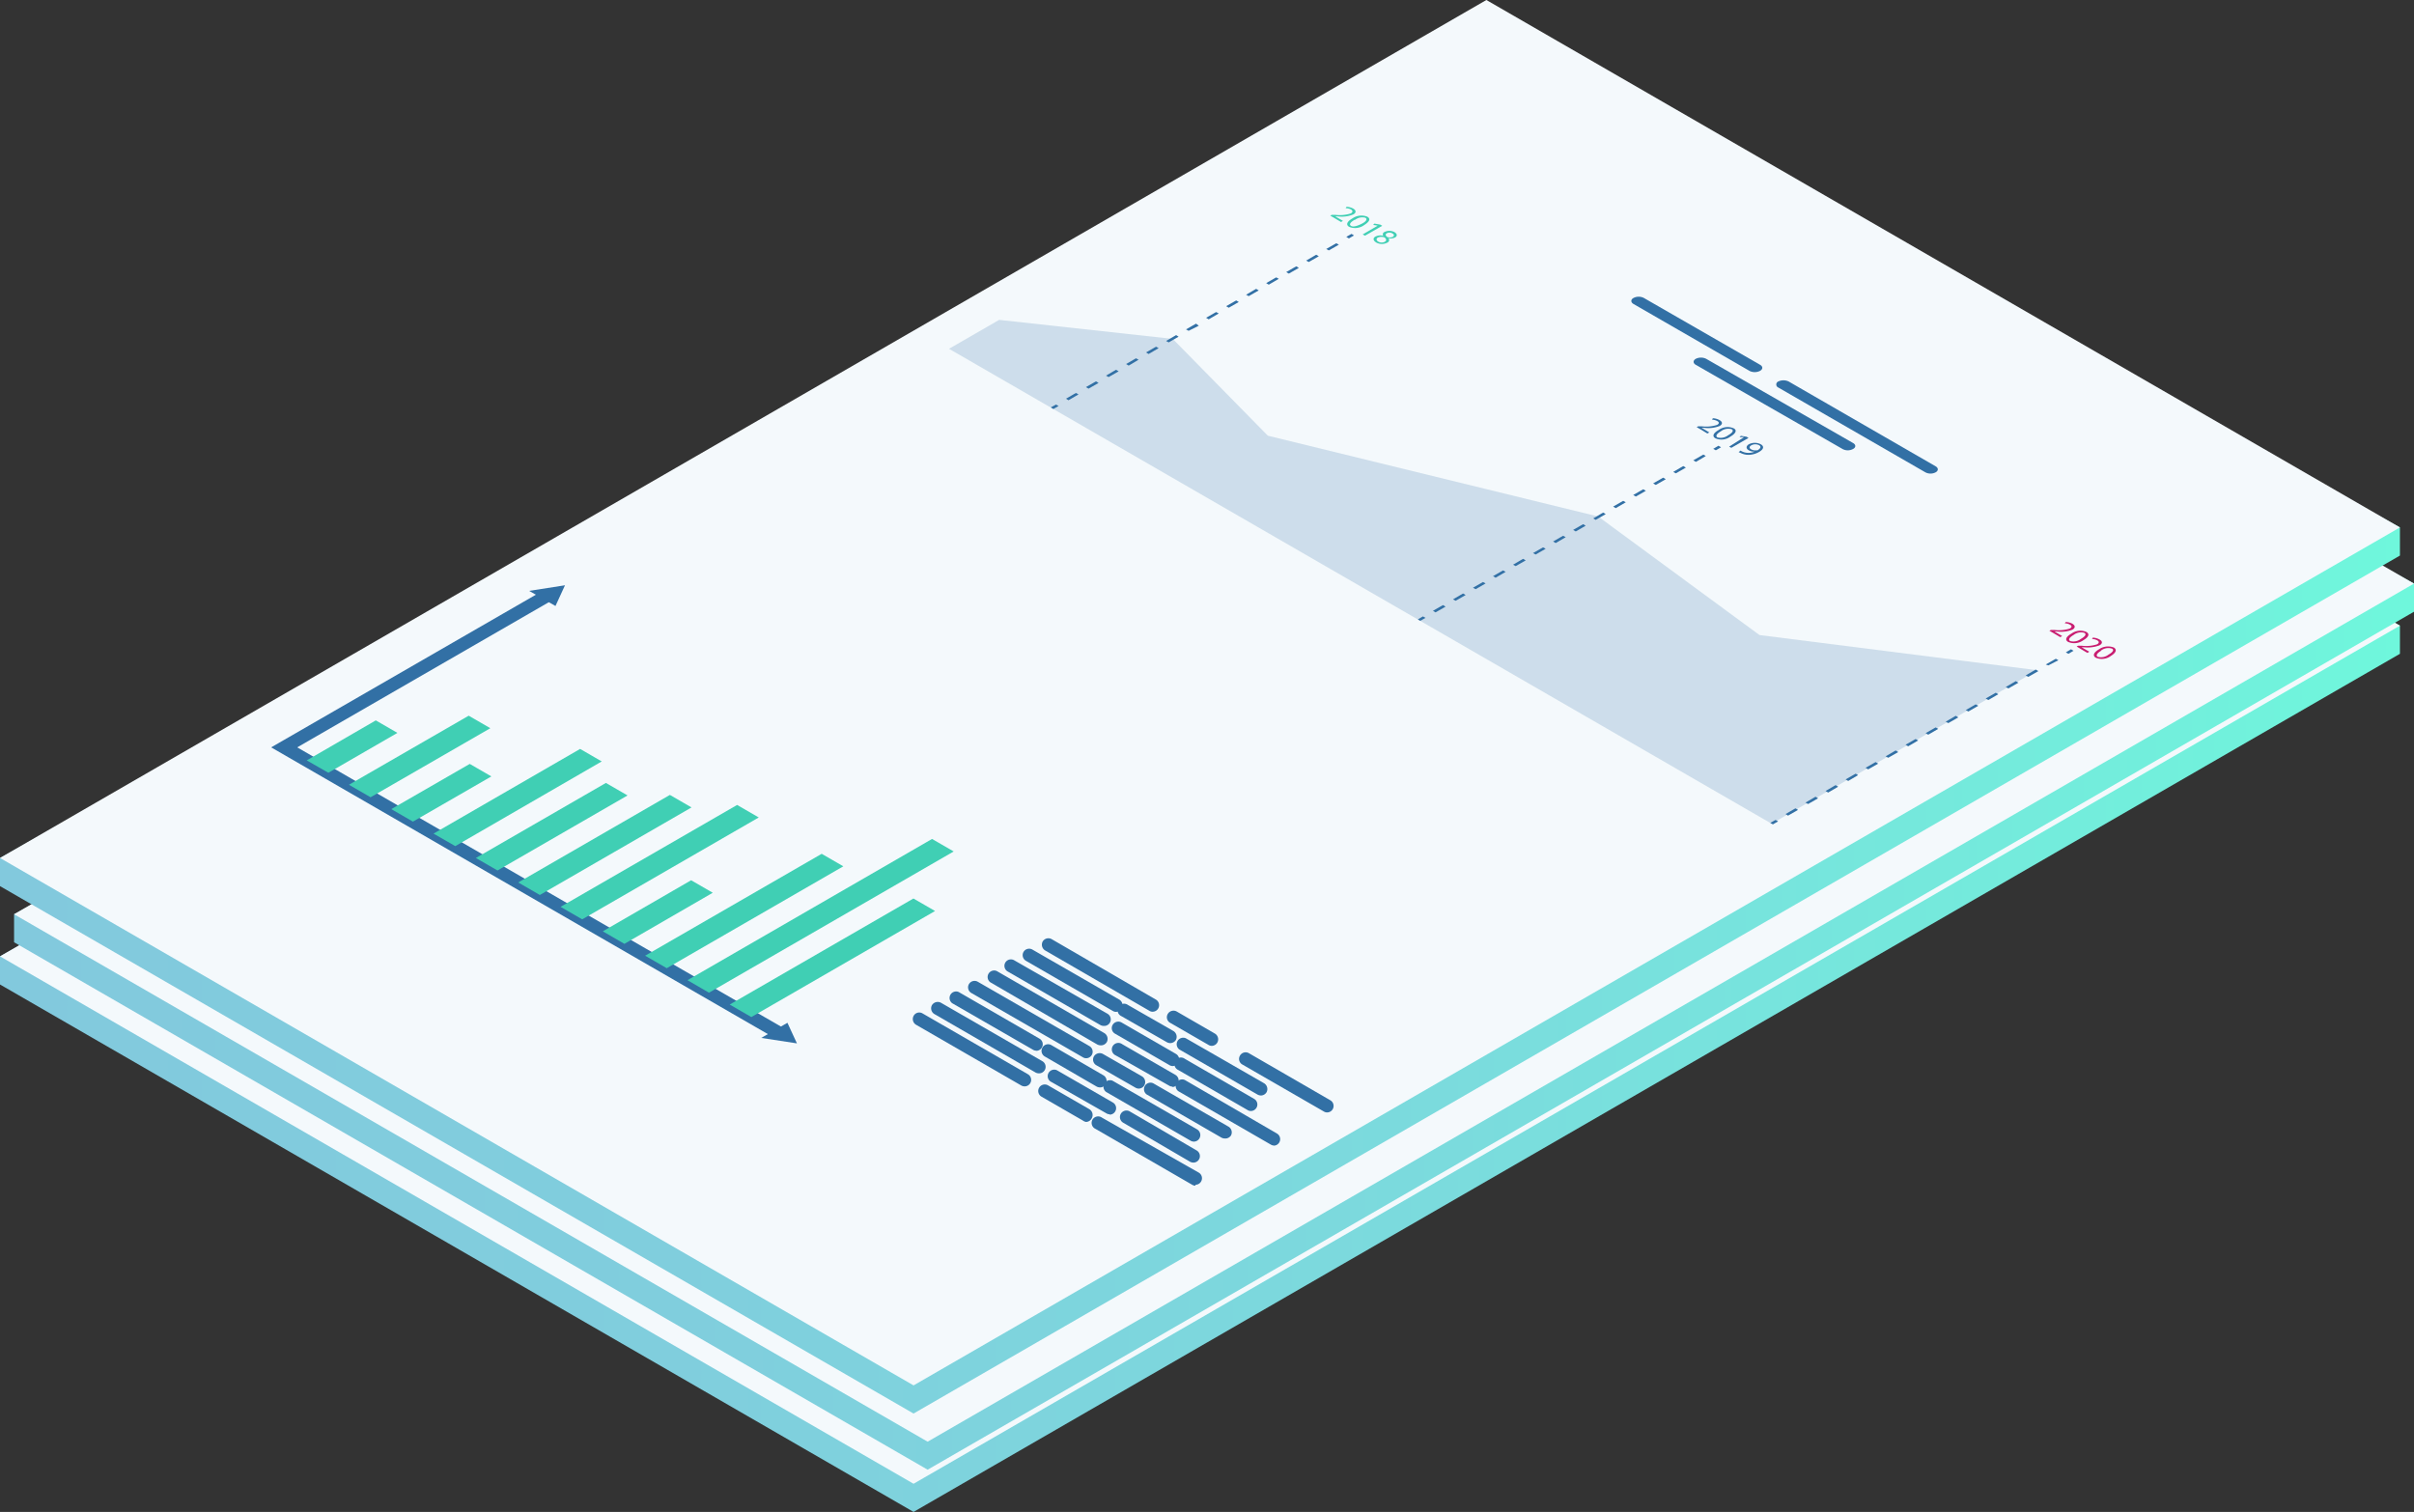 <svg xmlns="http://www.w3.org/2000/svg" xmlns:xlink="http://www.w3.org/1999/xlink" viewBox="0 0 185.26 116.04"><rect x="0" y="0" width="185.26" height="116.04" fill="#333333" stroke="none"/><defs><style>.cls-1{fill:url(#linear-gradient);}.cls-2{fill:#f4f9fc;}.cls-3{fill:url(#linear-gradient-2);}.cls-4{fill:url(#linear-gradient-3);}.cls-5{fill:#3270a5;}.cls-6{fill:#40cfb4;}.cls-7{opacity:0.2;}.cls-8{fill:#c81c70;}</style><linearGradient id="linear-gradient" y1="62.87" x2="184.18" y2="62.87" gradientUnits="userSpaceOnUse"><stop offset="0" stop-color="#82c9dd"/><stop offset="0.28" stop-color="#80cedd"/><stop offset="0.6" stop-color="#7bdbdd"/><stop offset="0.93" stop-color="#71f1dc"/><stop offset="1" stop-color="#6ff7dc"/></linearGradient><linearGradient id="linear-gradient-2" x1="1.08" y1="59.64" x2="185.26" y2="59.64" xlink:href="#linear-gradient"/><linearGradient id="linear-gradient-3" y1="55.32" x2="184.18" y2="55.32" xlink:href="#linear-gradient"/></defs><g id="Layer_2" data-name="Layer 2"><g id="Layer_1-2" data-name="Layer 1"><polygon class="cls-1" points="70.11 116.04 0 75.56 0 73.4 114.07 9.7 184.18 48.02 184.18 50.18 70.11 116.04"/><polygon class="cls-2" points="70.11 113.88 0 73.4 114.07 7.55 184.18 48.02 70.11 113.88"/><polygon class="cls-3" points="71.19 112.8 1.08 72.32 1.08 70.17 115.14 6.47 185.26 44.79 185.26 46.95 71.19 112.8"/><polygon class="cls-2" points="71.19 110.65 1.08 70.17 115.14 4.31 185.26 44.79 71.19 110.65"/><polygon class="cls-4" points="70.11 108.49 0 68.01 0 65.85 114.07 2.15 184.18 40.48 184.18 42.64 70.11 108.49"/><polygon class="cls-2" points="70.11 106.33 0 65.85 114.07 0 184.18 40.48 70.11 106.33"/><polygon class="cls-5" points="59.47 79.68 20.81 57.36 41.67 45.33 42.17 46.19 22.81 57.36 59.97 78.81 59.47 79.68"/><polygon class="cls-5" points="40.61 45.35 43.36 44.92 42.63 46.51 40.61 45.35"/><polygon class="cls-5" points="58.42 79.66 61.16 80.08 60.43 78.5 58.42 79.66"/><polygon class="cls-6" points="25.2 59.31 23.54 58.36 28.84 55.29 30.5 56.25 25.2 59.31"/><polygon class="cls-6" points="28.44 61.19 26.78 60.23 35.97 54.93 37.63 55.89 28.44 61.19"/><polygon class="cls-6" points="31.69 63.06 30.03 62.1 36.05 58.63 37.71 59.59 31.69 63.06"/><polygon class="cls-6" points="34.94 64.94 33.27 63.98 44.52 57.48 46.18 58.44 34.94 64.94"/><polygon class="cls-6" points="38.18 66.81 36.52 65.85 46.5 60.09 48.16 61.05 38.18 66.81"/><polygon class="cls-6" points="41.43 68.69 39.77 67.73 51.41 61.01 53.07 61.97 41.43 68.69"/><polygon class="cls-6" points="44.68 70.56 43.02 69.6 56.57 61.78 58.23 62.74 44.68 70.56"/><polygon class="cls-6" points="47.92 72.44 46.26 71.48 53.04 67.56 54.7 68.52 47.92 72.44"/><polygon class="cls-6" points="51.17 74.31 49.51 73.35 63.06 65.53 64.72 66.49 51.17 74.31"/><polygon class="cls-6" points="54.41 76.19 52.76 75.23 71.53 64.39 73.19 65.35 54.41 76.19"/><polygon class="cls-6" points="57.66 78.06 56 77.1 70.1 68.96 71.76 69.92 57.66 78.06"/><path class="cls-5" d="M88.46,77.65a.45.45,0,0,1-.25-.07l-8-4.63a.52.52,0,0,1-.19-.69.51.51,0,0,1,.69-.18l8,4.64a.5.5,0,0,1-.25.93Z"/><path class="cls-5" d="M93,80.27a.47.47,0,0,1-.25-.07L89.8,78.5a.49.49,0,0,1-.18-.68.51.51,0,0,1,.68-.19l2.94,1.7a.51.51,0,0,1,.18.69A.5.5,0,0,1,93,80.27Z"/><path class="cls-5" d="M101.85,85.38a.47.47,0,0,1-.25-.07L95.34,81.7a.49.49,0,0,1-.18-.68.5.5,0,0,1,.68-.19l6.26,3.62a.5.5,0,0,1-.25.93Z"/><path class="cls-5" d="M85.65,77.66a.45.45,0,0,1-.25-.07l-6.67-3.85a.5.5,0,0,1-.18-.68.5.5,0,0,1,.68-.18l6.67,3.84a.51.51,0,0,1,.18.69A.5.5,0,0,1,85.65,77.66Z"/><path class="cls-5" d="M89.8,80.06a.59.59,0,0,1-.25-.07l-3.49-2a.5.5,0,1,1,.5-.86l3.49,2a.52.52,0,0,1,.19.69A.52.52,0,0,1,89.8,80.06Z"/><path class="cls-5" d="M96.76,84.08a.59.59,0,0,1-.25-.07l-6-3.46a.5.5,0,0,1,.5-.86l6,3.45a.52.52,0,0,1,.19.69A.51.51,0,0,1,96.76,84.08Z"/><path class="cls-5" d="M84.71,78.74a.54.54,0,0,1-.25-.06l-7.13-4.12a.5.5,0,0,1-.18-.68.5.5,0,0,1,.68-.18L85,77.81a.5.5,0,0,1-.25.93Z"/><path class="cls-5" d="M90,81.82a.45.45,0,0,1-.25-.07l-4.17-2.41a.49.49,0,0,1-.19-.68.5.5,0,0,1,.69-.18l4.17,2.41a.5.5,0,0,1-.25.93Z"/><path class="cls-5" d="M84.45,80.23a.59.59,0,0,1-.25-.07L76,75.39a.5.5,0,0,1,.5-.86l8.25,4.76a.52.52,0,0,1,.19.69A.52.52,0,0,1,84.45,80.23Z"/><path class="cls-5" d="M96,85.27a.47.47,0,0,1-.25-.07l-5.33-3.08a.5.5,0,1,1,.5-.86l5.33,3.08a.5.5,0,0,1-.25.93Z"/><path class="cls-5" d="M90,83.4a.54.54,0,0,1-.25-.06L85.62,81a.5.5,0,1,1,.5-.86l4.09,2.36a.5.5,0,0,1-.25.93Z"/><path class="cls-5" d="M97.78,87.92a.47.47,0,0,1-.25-.07l-7.1-4.1a.5.5,0,0,1,.5-.86L98,87a.5.5,0,0,1-.25.93Z"/><path class="cls-5" d="M83.36,81.22a.45.45,0,0,1-.25-.07l-8.57-4.94a.5.5,0,0,1-.18-.68.5.5,0,0,1,.68-.18l8.57,4.94a.5.5,0,0,1-.25.93Z"/><path class="cls-5" d="M87.39,83.55a.52.52,0,0,1-.25-.07l-3-1.72a.5.5,0,0,1-.19-.68.52.52,0,0,1,.69-.19l3,1.72a.51.51,0,0,1,.18.69A.5.5,0,0,1,87.39,83.55Z"/><path class="cls-5" d="M94,87.38a.57.57,0,0,1-.25-.06L88,84a.5.5,0,0,1,.5-.86l5.78,3.33a.51.51,0,0,1,.19.68A.52.52,0,0,1,94,87.38Z"/><path class="cls-5" d="M79.53,80.64a.47.47,0,0,1-.25-.07L73.08,77a.5.5,0,0,1,.5-.86l6.2,3.58a.5.5,0,0,1-.25.93Z"/><path class="cls-5" d="M84.42,83.46a.57.57,0,0,1-.25-.06l-4-2.32A.5.5,0,0,1,80,80.4a.5.5,0,0,1,.68-.19l4,2.32a.5.5,0,0,1-.25.93Z"/><path class="cls-5" d="M91.62,87.62a.52.52,0,0,1-.25-.07l-6.48-3.74a.5.5,0,0,1,.5-.86l6.48,3.73a.51.51,0,0,1,.18.69A.5.5,0,0,1,91.62,87.62Z"/><path class="cls-5" d="M79.73,82.38a.54.54,0,0,1-.25-.06l-7.77-4.49a.51.51,0,0,1-.19-.68.52.52,0,0,1,.69-.19L80,81.45a.5.5,0,0,1-.25.93Z"/><path class="cls-5" d="M85.16,85.52a.45.45,0,0,1-.25-.07L80.61,83a.5.5,0,0,1,.5-.86l4.3,2.48a.5.5,0,0,1-.25.93Z"/><path class="cls-5" d="M91.59,89.23a.57.57,0,0,1-.25-.06l-5.14-3a.5.5,0,0,1,.5-.87l5.14,3a.5.5,0,0,1-.25.93Z"/><path class="cls-5" d="M78.64,83.38a.54.54,0,0,1-.25-.06L70.3,78.65a.51.51,0,0,1-.18-.69.49.49,0,0,1,.68-.18l8.09,4.67a.5.5,0,0,1-.25.93Z"/><path class="cls-5" d="M83.35,86.11A.59.59,0,0,1,83.1,86l-3.17-1.83a.5.5,0,0,1,.5-.87l3.17,1.83a.52.52,0,0,1,.19.69A.51.51,0,0,1,83.35,86.11Z"/><path class="cls-5" d="M91.74,91a.47.47,0,0,1-.25-.07l-7.42-4.29a.5.5,0,1,1,.5-.86L92,90a.5.5,0,0,1-.25.93Z"/><g class="cls-7"><polygon class="cls-5" points="135.96 63.22 72.83 26.77 76.68 24.55 90 26.01 97.3 33.44 122.65 39.64 135.03 48.74 156.35 51.44 135.96 63.22"/></g><polygon class="cls-5" points="103.52 18.3 103.32 18.18 103.72 17.95 103.91 18.07 103.52 18.3"/><path class="cls-5" d="M82,30.72l-.19-.12.76-.44.2.11Zm1.54-.89-.2-.12.77-.44.2.12Zm1.54-.89-.2-.11.77-.45.2.12Zm1.54-.88-.2-.12.76-.44.2.11Zm1.53-.89-.2-.12.77-.44.2.11Zm1.54-.89-.2-.11.77-.45.19.12Zm1.53-.89-.2-.11.77-.44L92,25Zm1.54-.88-.2-.12.77-.44.2.11Zm1.54-.89-.2-.12.77-.44.2.12Zm1.53-.89-.2-.11.77-.45.2.12Zm1.54-.88-.2-.12.77-.44.2.11ZM98.91,21l-.2-.12.77-.44.2.12Zm1.53-.89-.2-.11.77-.45.2.12Zm1.54-.89-.2-.11.77-.44.2.11Z"/><polygon class="cls-5" points="80.84 31.39 80.64 31.27 81.04 31.05 81.24 31.16 80.84 31.39"/><polygon class="cls-5" points="131.68 34.56 131.48 34.45 131.88 34.21 132.08 34.33 131.68 34.56"/><path class="cls-5" d="M110.17,47l-.2-.12.77-.44.2.12Zm1.54-.89-.2-.11.77-.45.2.12Zm1.54-.89-.21-.11.77-.44.2.11Zm1.53-.88-.2-.12.77-.44.2.11Zm1.54-.89-.2-.11.77-.45.2.12Zm1.53-.89-.2-.11.77-.44.2.11Zm1.54-.88-.2-.12.77-.44.2.11Zm1.54-.89-.2-.12.77-.44.19.12Zm1.53-.89-.19-.11.76-.45.2.12ZM124,39l-.2-.12.77-.44.2.11Zm1.54-.89-.2-.12.77-.44.2.12Zm1.53-.89-.2-.12.77-.44.2.12Zm1.54-.89-.2-.11.77-.45.2.12Zm1.54-.88-.2-.12.77-.44.19.11Z"/><polygon class="cls-5" points="109 47.65 108.81 47.54 109.2 47.31 109.4 47.42 109 47.65"/><polygon class="cls-5" points="158.74 50.18 158.54 50.07 158.94 49.83 159.13 49.95 158.74 50.18"/><path class="cls-5" d="M137.22,62.6l-.19-.12.76-.44.2.12Zm1.54-.89-.2-.11.77-.45.2.12Zm1.54-.88-.2-.12.77-.45.2.12Zm1.54-.89-.2-.12.77-.44.19.11Zm1.53-.89-.2-.12.77-.44.2.12Zm1.54-.89-.2-.11.77-.45.2.12Zm1.53-.88-.2-.12.77-.44.2.11Zm1.54-.89-.2-.12.77-.44.2.11Zm1.54-.89-.2-.11.77-.45.2.12Zm1.54-.89-.2-.11.76-.44.2.11Zm1.53-.88-.2-.12.77-.44.2.11Zm1.54-.89-.2-.11.77-.45.2.12Zm1.53-.89-.2-.11.77-.45.2.12Zm1.54-.88L157,51l.77-.44.2.11Z"/><polygon class="cls-5" points="136.06 63.27 135.86 63.16 136.26 62.93 136.46 63.04 136.06 63.27"/><path class="cls-6" d="M102.09,16.55l.11-.06h.28a2.77,2.77,0,0,0,1.19-.11c.13-.08.19-.19,0-.31a.89.89,0,0,0-.4-.09l.07-.11a1.18,1.18,0,0,1,.51.14c.28.16.2.35,0,.45a2.32,2.32,0,0,1-1.17.15h-.21l.59.34-.14.09Z"/><path class="cls-6" d="M104.7,17.27a1.18,1.18,0,0,1-1.16.14c-.26-.15-.19-.39.24-.64a1.21,1.21,0,0,1,1.15-.14C105.2,16.79,105.12,17,104.7,17.27Zm-.74-.4c-.35.2-.44.37-.27.47s.48,0,.82-.17.45-.36.27-.46A.91.91,0,0,0,104,16.87Z"/><path class="cls-6" d="M105.73,17.32h0l-.35-.06.1-.1.45.08.15.09-1.33.76-.17-.1Z"/><path class="cls-6" d="M105.55,18.16a.83.83,0,0,1,.61-.06h0a.19.19,0,0,1,.08-.29.84.84,0,0,1,.77,0c.25.15.22.32.06.41a.72.72,0,0,1-.53.05h0a.21.21,0,0,1-.07.35.9.9,0,0,1-.84,0C105.36,18.46,105.36,18.27,105.55,18.16Zm.72.4c.16-.09.13-.2,0-.33a.7.7,0,0,0-.52,0c-.13.07-.15.2,0,.3A.52.52,0,0,0,106.27,18.56Zm.17-.66c-.14.07-.11.17,0,.28a.56.56,0,0,0,.44,0c.1-.06.15-.16,0-.25A.43.43,0,0,0,106.44,17.9Z"/><path class="cls-5" d="M130.21,32.78l.11-.06h.28a2.72,2.72,0,0,0,1.18-.11c.14-.08.2-.19,0-.3a1,1,0,0,0-.39-.1l.06-.11a1.15,1.15,0,0,1,.51.14c.29.17.21.35,0,.46a2.42,2.42,0,0,1-1.16.14h-.21l.59.35-.15.08Z"/><path class="cls-5" d="M132.81,33.5a1.15,1.15,0,0,1-1.16.14c-.26-.15-.19-.39.25-.64a1.16,1.16,0,0,1,1.14-.13C133.32,33,133.23,33.26,132.81,33.5Zm-.74-.4c-.34.2-.43.37-.27.47a.93.93,0,0,0,.82-.16c.33-.19.46-.36.27-.47A.92.92,0,0,0,132.07,33.1Z"/><path class="cls-5" d="M133.85,33.55h0l-.35,0,.1-.1.44.07.15.09-1.32.76-.17-.09Z"/><path class="cls-5" d="M133.58,34.58a.58.58,0,0,0,.14.08,1.15,1.15,0,0,0,.94,0h0a.77.77,0,0,1-.45-.1c-.24-.13-.21-.33,0-.46a1,1,0,0,1,.92,0c.28.16.22.38-.12.58a1.67,1.67,0,0,1-.84.23,1.36,1.36,0,0,1-.56-.13l-.18-.08Zm.82-.4c-.16.09-.18.22,0,.31a.6.6,0,0,0,.39.07l.09,0c.22-.13.31-.28.12-.39A.64.64,0,0,0,134.4,34.18Z"/><path class="cls-8" d="M157.28,48.41l.11-.06h.28a2.72,2.72,0,0,0,1.18-.11c.14-.08.2-.19,0-.3a.84.84,0,0,0-.39-.1l.07-.1a1.17,1.17,0,0,1,.51.13c.28.17.2.35,0,.46a2.4,2.4,0,0,1-1.16.14h-.21l.59.35-.15.08Z"/><path class="cls-8" d="M159.88,49.14a1.19,1.19,0,0,1-1.16.13c-.26-.15-.19-.39.25-.64a1.16,1.16,0,0,1,1.14-.13C160.39,48.66,160.3,48.89,159.88,49.14Zm-.74-.41c-.34.2-.43.37-.27.47a.93.93,0,0,0,.82-.16c.33-.19.46-.36.27-.47A.92.92,0,0,0,159.14,48.73Z"/><path class="cls-8" d="M159.37,49.62l.11-.06h.28a2.72,2.72,0,0,0,1.18-.11c.14-.08.2-.2,0-.31a1,1,0,0,0-.39-.1l.06-.1a1.11,1.11,0,0,1,.51.14c.29.16.21.34,0,.45a2.52,2.52,0,0,1-1.16.15h-.21l.59.34-.15.09Z"/><path class="cls-8" d="M162,50.34a1.17,1.17,0,0,1-1.16.14c-.25-.15-.19-.39.25-.65a1.21,1.21,0,0,1,1.14-.13C162.48,49.86,162.39,50.1,162,50.34Zm-.74-.4c-.34.2-.43.37-.27.47a.93.93,0,0,0,.83-.17c.32-.18.45-.36.26-.46A.92.92,0,0,0,161.23,49.94Z"/><path class="cls-5" d="M134.29,28.48l-8.93-5.15c-.22-.13-.22-.34,0-.46a.87.87,0,0,1,.8,0L135.08,28c.22.13.22.33,0,.46A.91.91,0,0,1,134.29,28.48Z"/><path class="cls-5" d="M147.76,36.25l-11.29-6.51a.25.25,0,0,1,0-.46.93.93,0,0,1,.8,0l11.28,6.51c.22.13.22.34,0,.46A.85.85,0,0,1,147.76,36.25Z"/><path class="cls-5" d="M141.42,34.47,130.14,28c-.22-.13-.22-.33,0-.46a.9.9,0,0,1,.8,0L142.21,34c.23.13.23.34,0,.46A.85.85,0,0,1,141.42,34.47Z"/></g></g></svg>